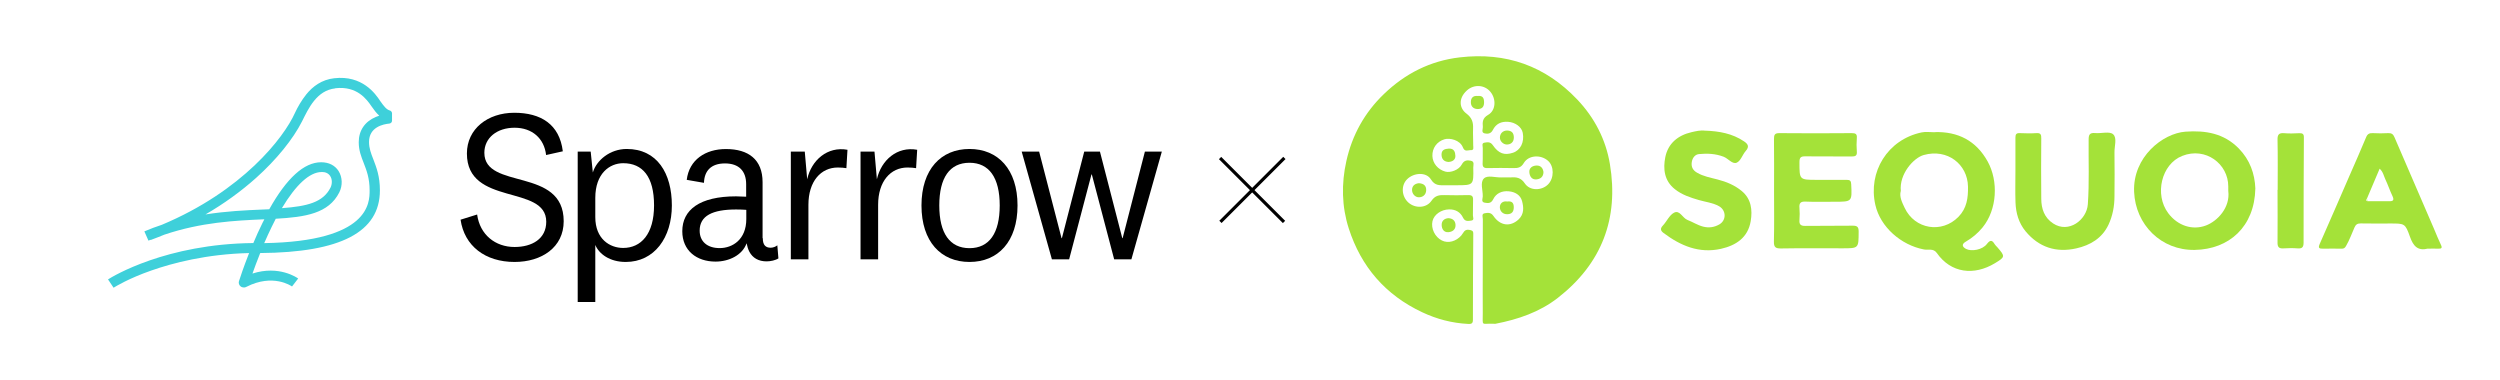 <?xml version="1.0" encoding="UTF-8"?><svg id="Layer_1" xmlns="http://www.w3.org/2000/svg" viewBox="0 0 342.52 52.05"><path d="m175.97,21.64l-8.76,8.76" style="fill:none; stroke:#000; stroke-miterlimit:4.01; stroke-width:.44px;"/><path d="m167.16,21.65l8.76,8.76" style="fill:none; stroke:#000; stroke-miterlimit:4.01; stroke-width:.44px;"/><path d="m63.1,30.1l2.27-.71c.38,2.78,2.5,4.45,5.13,4.45,2.39,0,4.34-1.11,4.34-3.46,0-5.16-10.87-2.07-10.87-9.35,0-3.37,2.85-5.58,6.49-5.58s6.2,1.58,6.65,5.28l-2.29.51c-.26-2.28-1.91-3.74-4.32-3.74s-4.14,1.39-4.14,3.43c0,5.16,10.87,1.89,10.87,9.38,0,3.58-3.02,5.58-6.73,5.58-4.02,0-6.88-2.19-7.4-5.8h0Z"/><path d="m81.23,23.61c.49-1.63,2.32-3.2,4.64-3.2,4.17,0,6.18,3.34,6.18,7.74s-2.39,7.74-6.32,7.74c-2.18,0-3.65-1.08-4.17-2.33v7.82h-2.41v-20.61h1.78l.29,2.84h.01Zm.33,6.14c0,2.99,1.98,4.22,3.82,4.22,2.44,0,4.23-1.89,4.23-5.83s-1.57-5.78-4.23-5.78c-1.86,0-3.82,1.41-3.82,4.75v2.63h0Z"/><path d="m104.51,32.64c0,.95.4,1.3,1.08,1.3.33,0,.7-.15.91-.33l.15,1.79c-.38.26-1.08.41-1.62.41-1.11,0-1.91-.47-2.36-1.32-.17-.33-.29-.71-.38-1.16-.58,1.63-2.41,2.51-4.26,2.51-2.59,0-4.55-1.51-4.55-4.16,0-2.92,2.36-4.78,7.37-4.78.33,0,.85.03,1.38.05v-1.72c0-1.77-.97-2.84-2.9-2.84s-2.83,1.04-2.88,2.66l-2.36-.41c.33-2.75,2.56-4.22,5.37-4.22,3.09,0,5.02,1.44,5.02,4.54v7.67h0l.02-.02v.03Zm-2.27-3.89c-.38-.03-.87-.05-1.38-.05-3.26,0-5,.87-5,2.9,0,1.44.99,2.39,2.74,2.39s3.65-1.16,3.65-3.98v-1.25h-.01Z"/><path d="m115.96,23.04c-.26-.05-.76-.09-1.17-.09-2.32,0-4.03,1.89-4.03,5.11v7.47h-2.41v-14.76h1.91l.33,3.79c.58-2.63,2.79-4.54,5.52-4.04l-.15,2.54h0v-.02Z"/><path d="m125.51,23.04c-.26-.05-.76-.09-1.17-.09-2.32,0-4.03,1.89-4.03,5.11v7.47h-2.41v-14.76h1.91l.33,3.79c.59-2.63,2.79-4.54,5.52-4.04l-.15,2.54h0v-.02Z"/><path d="m132.83,35.89c-3.91,0-6.58-2.78-6.58-7.74s2.68-7.74,6.58-7.74,6.58,2.78,6.58,7.74-2.67,7.74-6.58,7.74Zm0-13.59c-2.71,0-4.14,2.04-4.14,5.85s1.44,5.85,4.14,5.85,4.14-2.04,4.14-5.85-1.45-5.85-4.14-5.85Z"/><path d="m150.7,20.77l3.06,11.86h.05l3.05-11.86h2.32l-4.17,14.76h-2.36l-3.06-11.63h-.05l-3.06,11.63h-2.36l-4.14-14.76h2.39l3.07,11.86h.05l3.06-11.86h2.16-.01Z"/><path d="m40.4,15.49c.37-.8.9-1.73,1.58-2.58.87-1.07,2.1-2,3.81-2.19,3.83-.44,5.64,2.1,6.3,3.12.51.72.86,1.17,1.32,1.3.17.04.28.2.3.36v1.04c0,.21-.16.36-.36.39-.85.08-2.79.48-2.79,2.52,0,.86.27,1.57.59,2.38l.02.05c.41,1.07.88,2.29.88,4.2,0,5.71-5.36,8.51-16.4,8.59-.44,1.09-.8,2.08-1.06,2.81,3.64-1.18,6.15.59,6.26.68l-.84,1.09c-.11-.08-2.62-1.81-6.25.05-.11.06-.22.09-.34.09-.16,0-.32-.05-.45-.15-.22-.17-.31-.46-.23-.72v-.03l.03-.05c.11-.35.59-1.82,1.36-3.77-5.85.14-10.49,1.37-13.42,2.4-3.06,1.07-4.84,2.16-5.15,2.35l-.76-1.14c.67-.43,7.98-4.87,19.91-4.98.37-.89.8-1.84,1.27-2.79.04-.08.07-.15.12-.23.04-.07.07-.15.12-.23h-.14c-3.84.17-8.49.39-13.56,2.1-.62.25-1.24.5-1.87.73l-.02-.03c-.1.04-.19.08-.29.12l-.56-1.27c.8-.34,1.59-.64,2.39-.9,11.04-4.62,16.72-11.92,18.24-15.33h0v.02Zm5.55-3.4c2.98-.34,4.3,1.53,4.96,2.49.32.46.65.91,1.05,1.27-.15.05-.3.11-.46.17-1.51.63-2.35,1.86-2.35,3.46,0,1.13.34,1.98.68,2.85.4,1.03.81,2.08.81,3.76s0,6.98-14.44,7.22c.31-.72.66-1.47,1.02-2.22.19-.38.37-.76.56-1.12,4.08-.23,7.25-.72,8.71-3.62.47-.94.43-2.08-.11-2.93-.5-.77-1.33-1.19-2.38-1.19-2.34,0-4.72,2.17-7.11,6.44-.31,0-.62.03-.94.04-2.34.1-4.95.22-7.8.67,2.54-1.47,4.87-3.16,6.94-5.01,2.78-2.49,5.08-5.33,6.29-7.74.44-.87.94-1.95,1.67-2.84.72-.88,1.63-1.54,2.87-1.68l.02-.02h0Zm-1.89,11.48c-1.63,0-3.52,1.74-5.44,4.95,3.51-.26,5.64-.8,6.66-2.81.25-.5.25-1.16-.04-1.59-.23-.36-.62-.56-1.17-.56h-.01Z" style="fill:#3ed0da; fill-rule:evenodd;"/><path d="m203.15,36.73c0-2.23,0-4.47.01-6.7,0-.28-.21-.73.24-.81.42-.07.86-.16,1.22.38.93,1.36,2.32,1.5,3.43.47.79-.74.71-1.67.48-2.53-.22-.83-.96-1.25-1.81-1.33-.93-.09-1.74.26-2.14,1.09-.3.61-.73.54-1.16.47-.54-.09-.27-.58-.27-.87.02-.84-.39-1.92.16-2.45.5-.49,1.57-.11,2.39-.14.41-.02.83.02,1.24,0,.81-.07,1.44.02,1.98.83.69,1.03,2.31,1,3.18.12.84-.85.84-2.49-.01-3.23-.99-.88-2.67-.79-3.32.31-.38.64-.82.7-1.42.69-1.18-.02-2.36-.03-3.53,0-.56.02-.72-.18-.69-.71.04-.67,0-1.35.02-2.03.01-.26-.19-.67.22-.74.39-.06.8-.17,1.15.33.8,1.17,1.6,1.43,2.76,1.05,1.04-.34,1.59-1.45,1.35-2.72-.15-.83-1.04-1.45-2-1.52-.96-.07-1.67.27-2.1,1.12-.25.49-.67.57-1.11.47-.52-.12-.24-.58-.26-.88-.05-.66-.07-1.21.72-1.66,1.08-.61,1.13-2.19.31-3.17-.82-.98-2.26-1.04-3.21-.18-1.23,1.11-1.02,2.46-.08,3.16.78.59.96,1.21.92,2.07-.03.76.03,1.53.02,2.29,0,.26.14.69-.32.66-.37-.02-.83.3-1.09-.37-.39-1.03-1.81-1.33-2.52-1.12-1.04.31-1.7,1.21-1.66,2.3.04.99.74,1.84,1.77,2.13.7.2,1.87-.23,2.26-.98.31-.59.74-.61,1.23-.51.56.11.33.61.34.95.05,2.41.04,2.41-2.34,2.41-.5,0-1,0-1.5,0-.76,0-1.41.09-1.96-.8-.64-1.04-2.33-.94-3.26-.03-.86.85-.78,2.34.17,3.2.93.83,2.46.79,3.17-.25.49-.71,1.04-.79,1.77-.77,1.09.03,2.18.03,3.27,0,.51-.01.67.17.65.66-.03.7.01,1.41-.02,2.11-.01.25.24.66-.22.72-.4.05-.85.18-1.13-.39-.37-.78-1.04-1.16-1.93-1.14-1.06.02-2.05.7-2.26,1.61-.23,1,.34,2.18,1.29,2.65.85.43,1.95.13,2.67-.7.28-.32.39-.87,1.05-.76.37.06.59.1.58.54-.03,3.94-.05,7.87-.05,11.81,0,.52-.26.56-.66.54-2.2-.11-4.3-.66-6.29-1.6-5.03-2.36-8.37-6.23-10.06-11.48-.97-3.02-1.02-6.14-.33-9.23.79-3.56,2.51-6.66,5.15-9.19,2.9-2.79,6.34-4.55,10.39-5.02,6.33-.74,11.71,1.16,16.09,5.77,2.37,2.49,3.92,5.49,4.48,8.86,1.24,7.46-1.12,13.63-7.12,18.31-2.51,1.96-5.46,2.96-8.56,3.56-.06.01-.12,0-.18,0-1.84-.09-1.55.45-1.56-1.45-.02-2.06,0-4.11,0-6.17Z" style="fill:#a4e239;"/><path d="m265.04,18.1c3.23-.1,5.71,1.18,7.29,4.03,1.48,2.68,1.31,6.56-.7,9.03-.66.81-1.44,1.45-2.33,1.97-.53.31-.5.67.06.97.76.4,2.26.12,2.86-.67.45-.59.72-.56,1.07.03.09.15.23.27.35.4,1.11,1.28,1.1,1.34-.33,2.21-2.85,1.72-6.01,1.37-7.95-1.41-.47-.67-1.2-.37-1.76-.48-3.14-.6-5.97-3.07-6.66-6.1-1.03-4.51,1.66-8.96,6.35-9.94.56-.12,1.17-.02,1.76-.02Zm-4.62,8.08c-.22.75.17,1.53.53,2.29,1.38,2.95,5.11,3.56,7.38,1.23,1.14-1.17,1.33-2.58,1.3-4.15-.06-3.03-2.81-5.23-6.07-4.31-1.4.39-3.38,2.63-3.13,4.94Z" style="fill:#a4e239;"/><path d="m309,25.82c-.11,5.24-3.58,8.34-8.31,8.42-4.59.08-8.11-3.45-8.3-7.96-.2-4.78,3.93-8.01,7.03-8.24,2.78-.2,5.28.23,7.31,2.3,1.53,1.56,2.19,3.47,2.27,5.47Zm-3.71.33c0-.21,0-.41,0-.62,0-3.07-3.1-5.44-6.31-4.17-2.86,1.13-3.83,5.29-1.92,7.84,1.3,1.74,3.34,2.39,5.18,1.69,1.55-.59,3.35-2.44,3.05-4.74Z" style="fill:#a4e239;"/><path d="m243.06,26.11c0-2.35.02-4.7-.01-7.05,0-.57.08-.83.75-.82,3.3.03,6.6.03,9.89,0,.51,0,.76.09.71.67-.05.61-.05,1.24,0,1.85.05.57-.19.68-.71.68-2.12-.03-4.24.01-6.36-.02-.62-.01-.79.17-.79.79,0,2.43-.03,2.43,2.41,2.43,1.35,0,2.71.01,4.06,0,.46,0,.6.14.62.6.12,2.4.13,2.4-2.29,2.4-1.32,0-2.65.04-3.97-.02-.68-.03-.89.21-.83.86.05.55.04,1.12,0,1.67-.05.61.18.81.8.8,2.15-.03,4.3,0,6.45-.03.63-.01.87.13.86.82-.01,2.28.02,2.28-2.22,2.28-2.8,0-5.59-.03-8.39.02-.75.01-1.02-.14-1-.96.06-2.32.02-4.64.02-6.96Z" style="fill:#a4e239;"/><path d="m332.65,34.06c-1.41.35-2.01-.35-2.46-1.61-.66-1.86-.74-1.83-2.7-1.83-1.35,0-2.71.02-4.06-.01-.45,0-.67.15-.85.56-.38.85-.68,1.73-1.16,2.54-.16.28-.31.37-.6.36-.85,0-1.71-.02-2.56,0-.53.01-.68-.09-.44-.65,1.37-3.09,2.71-6.2,4.06-9.3.77-1.76,1.55-3.52,2.29-5.3.19-.47.45-.6.92-.58.7.04,1.41.04,2.12,0,.45-.02.68.15.85.56,1.8,4.2,3.62,8.39,5.43,12.58.31.72.59,1.45.93,2.15.24.48.05.55-.37.54-.47-.02-.94,0-1.41,0Zm-8.26-6.49c.97,0,1.94-.02,2.91,0,.58.02.75-.14.49-.7-.36-.76-.63-1.57-.99-2.33-.21-.45-.29-.99-.77-1.43-.6,1.42-1.17,2.76-1.74,4.1-.13.16-.22.31.09.35Z" style="fill:#a4e239;"/><path d="m276.13,23.43c0-1.53.01-3.05,0-4.58,0-.45.12-.63.59-.61.76.03,1.53.05,2.29,0,.59-.04.67.22.66.72-.02,2.76-.03,5.52,0,8.28.01,1.36.41,2.57,1.62,3.37,2.14,1.42,4.61-.49,4.76-2.62.21-2.96.08-5.92.11-8.88,0-.68.17-.94.88-.88.84.08,1.98-.27,2.47.16.58.5.17,1.65.19,2.52.03,2,.02,3.99,0,5.99,0,1.35-.25,2.67-.82,3.89-.88,1.86-2.5,2.81-4.41,3.24-2.76.62-5.12-.14-6.95-2.34-.94-1.14-1.33-2.51-1.38-3.96-.05-1.44-.01-2.88-.01-4.32Z" style="fill:#a4e239;"/><path d="m233.64,17.9c1.88.07,3.7.38,5.31,1.47.54.36.75.72.24,1.3-.46.52-.7,1.39-1.25,1.62-.59.25-1.16-.58-1.8-.82-1.1-.42-2.23-.47-3.36-.36-.53.05-.9.5-.99,1.08-.11.66.14,1.14.72,1.47.87.51,1.86.68,2.81.93,1.21.31,2.34.78,3.3,1.57,1.32,1.08,1.5,2.61,1.24,4.15-.38,2.24-2,3.31-4.07,3.78-3,.67-5.54-.42-7.88-2.18-.39-.29-.48-.59-.09-1,.54-.57.89-1.43,1.54-1.77.78-.41,1.15.72,1.83.99.73.28,1.38.72,2.16.92.79.2,1.51.09,2.19-.29,1.01-.56.99-1.94-.02-2.51-.86-.48-1.83-.57-2.75-.84-1.17-.34-2.34-.72-3.31-1.5-1.45-1.15-1.62-2.78-1.3-4.38.38-1.88,1.73-2.99,3.59-3.42.62-.14,1.25-.3,1.91-.2Z" style="fill:#a4e239;"/><path d="m312.06,26.01c0-2.29.03-4.58-.02-6.86-.02-.76.23-.96.94-.9.67.06,1.35.03,2.03,0,.42-.01.65.07.64.57-.03,4.81-.04,9.62-.04,14.43,0,.62-.21.83-.82.78-.64-.05-1.29-.04-1.94,0-.62.04-.82-.19-.81-.8.02-2.4.01-4.81,0-7.21Z" style="fill:#a4e239;"/><path d="m198.45,22.19c-.62-.04-.94-.4-.95-1.01,0-.65.44-.78.99-.82.75-.05.89.5.91,1,.02.52-.4.8-.95.83Z" style="fill:#a4e239;"/><path d="m202.47,13.15c.67-.07.86.27.86.88,0,.65-.32.92-.9.91-.58-.02-.92-.38-.91-.95,0-.6.33-.91.95-.84Z" style="fill:#a4e239;"/><path d="m198.43,29.89c.6.03.96.34.99.92.03.65-.43.96-.99,1-.61.04-.89-.43-.91-.96-.02-.58.34-.91.92-.96Z" style="fill:#a4e239;"/><path d="m194.4,25.1c.7.05,1.01.37,1,.96-.02.65-.5.98-1.02.97-.5-.01-.91-.46-.92-1,0-.63.46-.88.94-.93Z" style="fill:#a4e239;"/><path d="m211.47,23.53c0,.73-.45,1.01-.99,1.05-.65.05-.92-.48-.95-1.01-.03-.58.44-.87.97-.89.58-.03.89.35.96.85Z" style="fill:#a4e239;"/><path d="m206.51,27.61c.59-.08.88.14.89.76.01.62-.26.96-.86.98-.64.03-1.04-.42-1.05-.95,0-.52.39-.9,1.02-.79Z" style="fill:#a4e239;"/><path d="m206.49,17.88c.62.03.9.31.92.93.01.7-.46.99-.96.99-.49,0-.96-.46-.95-.95,0-.52.37-.97,1-.97Z" style="fill:#a4e239;"/><path d="m324.3,27.22c.03.12.06.24.09.35-.31-.05-.22-.19-.09-.35Z" style="fill:#d0f09a;"/></svg>